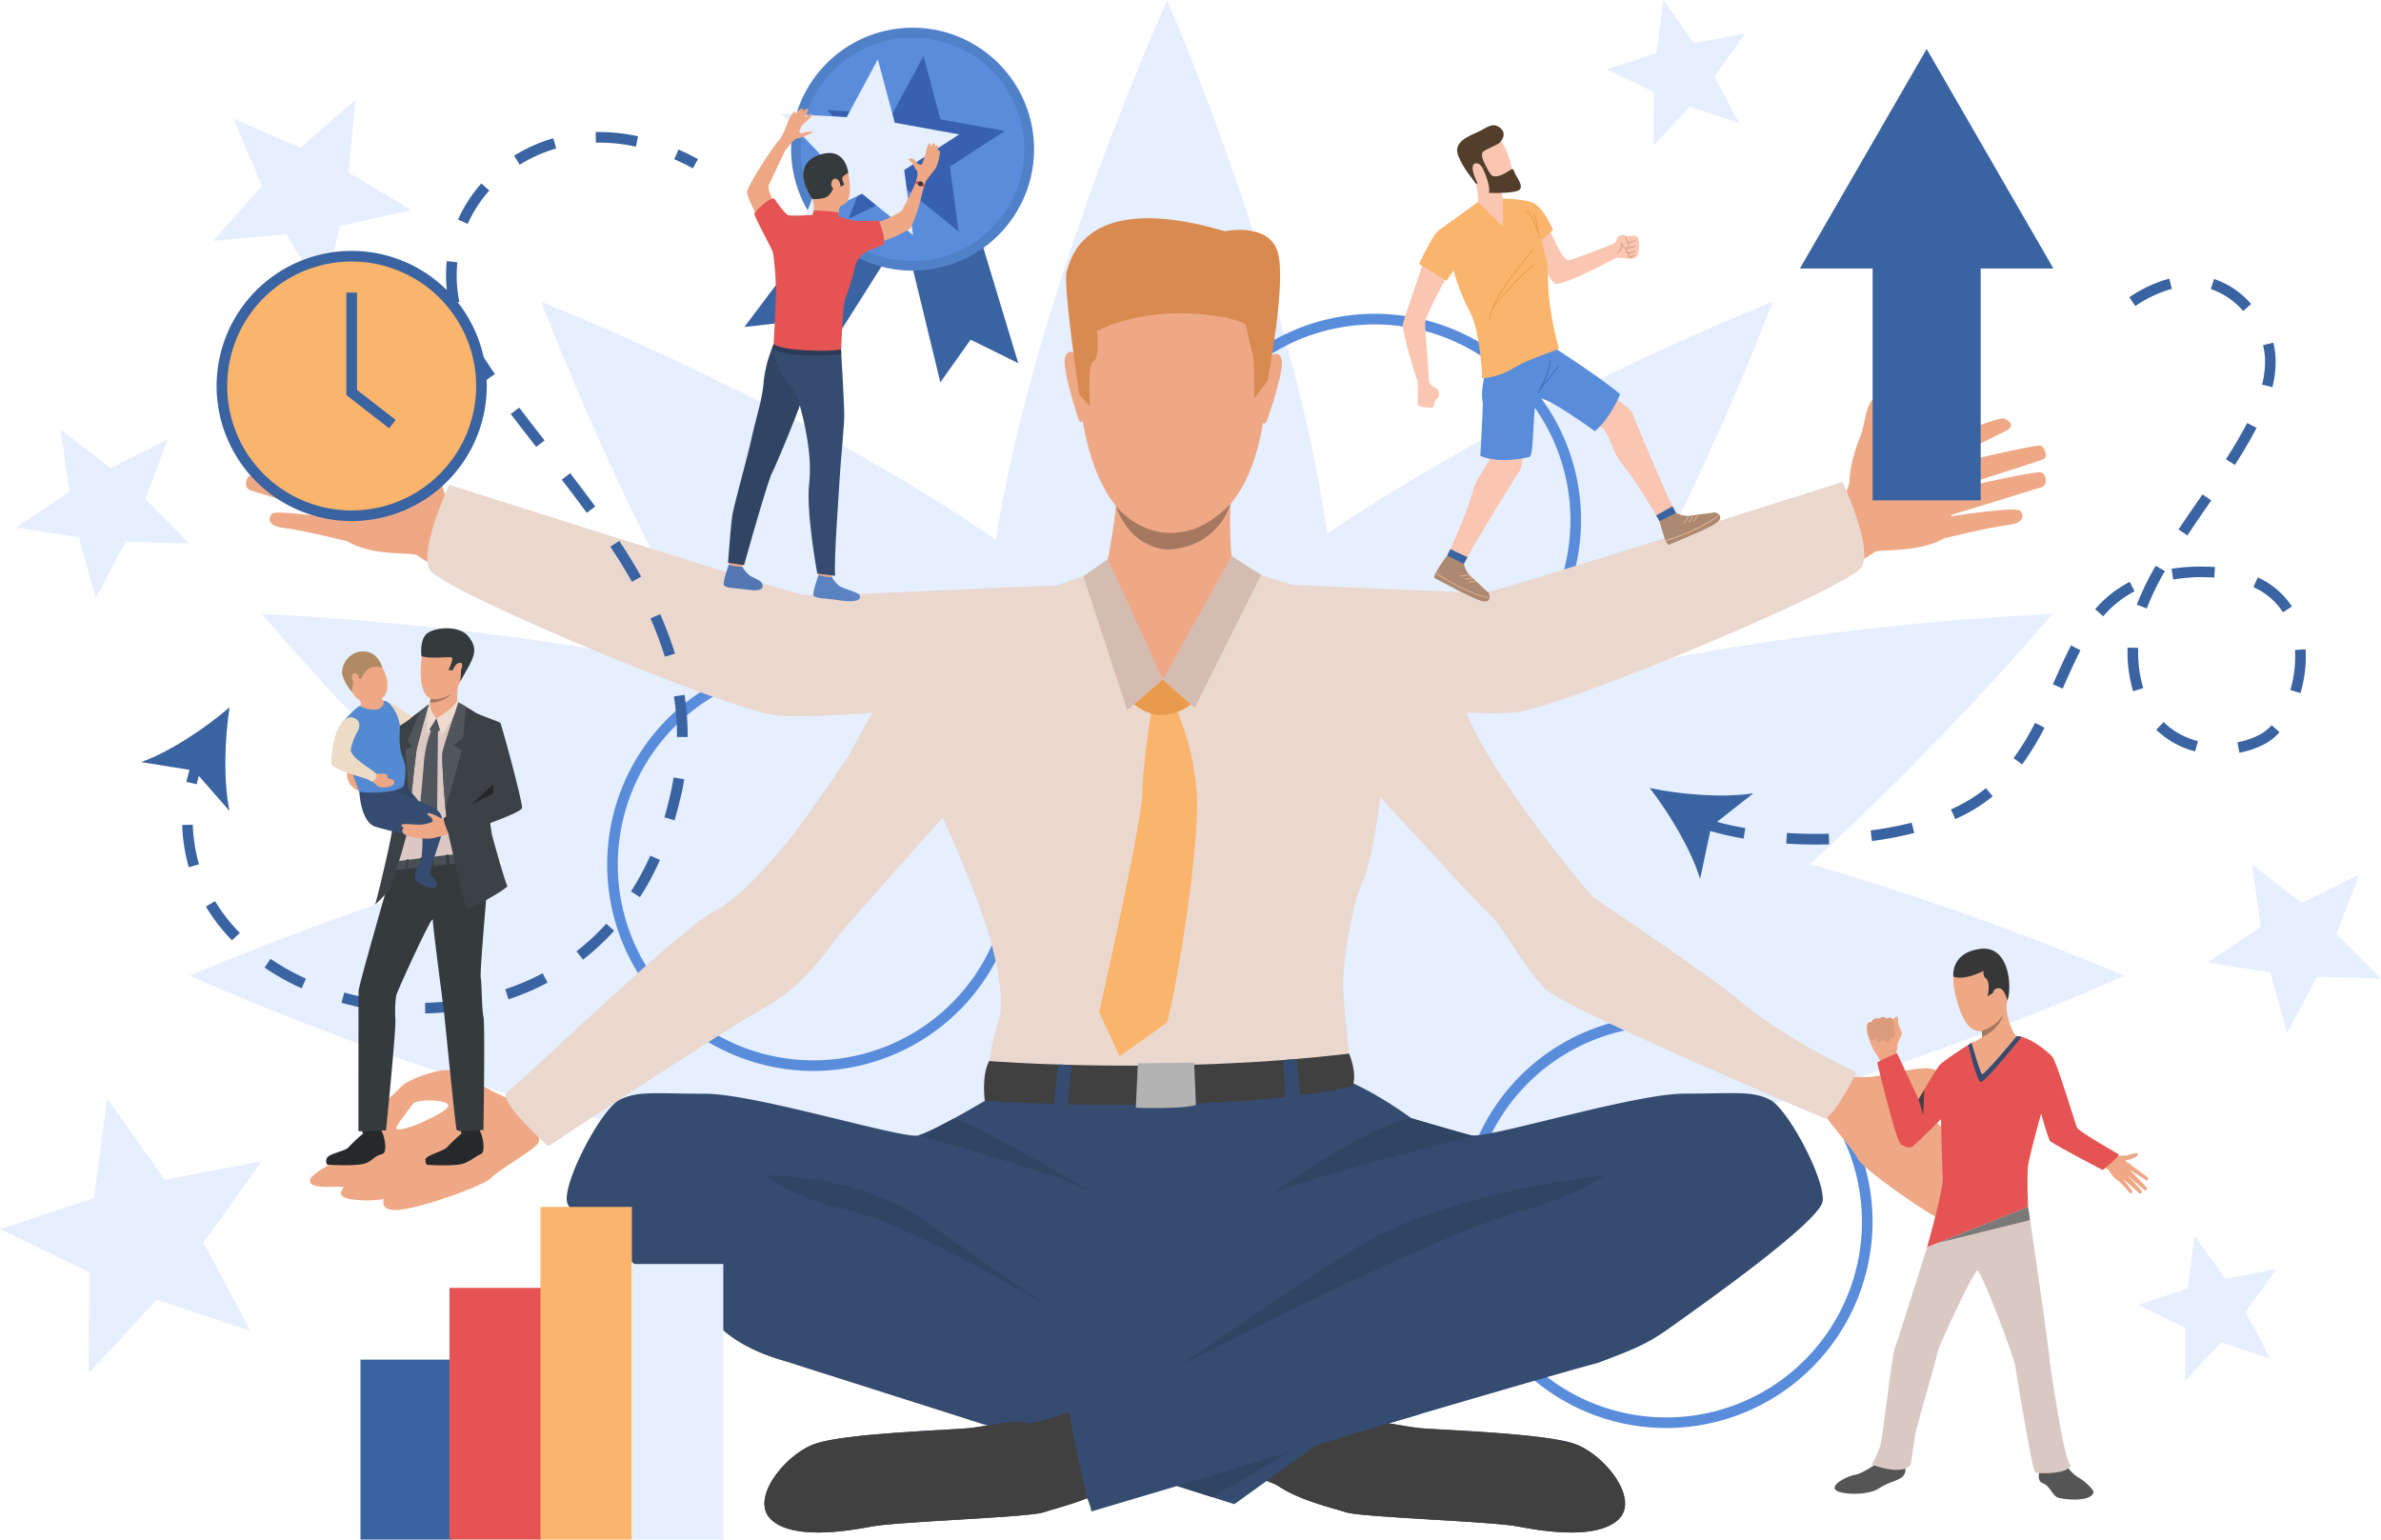 <svg id="Слой_1" data-name="Слой 1" xmlns="http://www.w3.org/2000/svg" viewBox="0 0 673.3 435.36"><defs><style>.cls-1{fill:#e6efff;}.cls-2{fill:#598ddc;}.cls-3{fill:#eea886;}.cls-4{fill:#ead8cf;}.cls-5{fill:#d88a51;}.cls-6{fill:#fab46c;}.cls-7{fill:#354c70;}.cls-8{fill:#2f4563;}.cls-9{fill:#404040;}.cls-10{fill:#d5bcb1;}.cls-11{fill:#b3b3b3;}.cls-12{fill:#525252;}.cls-13{fill:#a77860;}.cls-14{fill:#e89b4d;}.cls-15{fill:#fac6b2;}.cls-16{fill:#ac8970;}.cls-17{fill:#e2b492;}.cls-18{fill:#3a63a2;}.cls-19{fill:#533e2b;}.cls-20{fill:#c7917c;}.cls-21{fill:#545554;}.cls-22{fill:#e55353;}.cls-23{fill:#d9c9c2;}.cls-24{fill:#383737;}.cls-25{fill:#414141;}.cls-26{fill:#7b7977;}.cls-27{fill:#db9c7c;}.cls-28{fill:#5080c8;}.cls-29{fill:#3761b0;}.cls-30{fill:#5377b3;}.cls-31{fill:#5b83c2;}.cls-32{fill:#2b3b57;}.cls-33{fill:#353a3d;}.cls-34{fill:#dbc8c3;}.cls-35{fill:#eddcc5;}.cls-36{fill:#eddbd2;}.cls-37{fill:#26292b;}.cls-38{fill:#495055;}.cls-39{fill:#3c4145;}.cls-40{fill:#deccc4;}.cls-41{fill:#51565c;}.cls-42{fill:#242729;}.cls-43{fill:#b08a63;}.cls-44{fill:#548ad1;}</style></defs><path class="cls-1" d="M74.8,312.44s251.41,113.88,251.41,2.06S74.8,312.44,74.8,312.44Z" transform="translate(-21.18 -36.52)"/><path class="cls-1" d="M95.24,210.15S272.61,421.6,321,320.79,95.24,210.15,95.24,210.15Z" transform="translate(-21.18 -36.52)"/><path class="cls-1" d="M174.22,121.83s96.93,258.41,176.1,179.44S174.22,121.83,174.22,121.83Z" transform="translate(-21.18 -36.52)"/><path class="cls-1" d="M621.94,312.44s-251.4,113.88-251.4,2.06S621.94,312.44,621.94,312.44Z" transform="translate(-21.18 -36.52)"/><path class="cls-1" d="M601.5,210.15S424.13,421.6,375.75,320.79,601.5,210.15,601.5,210.15Z" transform="translate(-21.18 -36.52)"/><path class="cls-1" d="M522.52,121.83S425.59,380.24,346.43,301.27,522.52,121.83,522.52,121.83Z" transform="translate(-21.18 -36.52)"/><path class="cls-1" d="M351.23,36.52s-114.18,251.26-2.36,251.4S351.23,36.52,351.23,36.52Z" transform="translate(-21.18 -36.52)"/><path class="cls-2" d="M251.22,339.36A58.34,58.34,0,1,1,309.56,281,58.4,58.4,0,0,1,251.22,339.36Zm0-113.67A55.34,55.34,0,1,0,306.56,281,55.39,55.39,0,0,0,251.22,225.69Z" transform="translate(-21.18 -36.52)"/><path class="cls-2" d="M409.94,241.93a58.34,58.34,0,1,1,58.33-58.33A58.4,58.4,0,0,1,409.94,241.93Zm0-113.67a55.34,55.34,0,1,0,55.33,55.34A55.4,55.4,0,0,0,409.94,128.26Z" transform="translate(-21.18 -36.52)"/><path class="cls-2" d="M492.37,440.34A58.34,58.34,0,1,1,550.7,382,58.4,58.4,0,0,1,492.37,440.34Zm0-113.67A55.34,55.34,0,1,0,547.7,382,55.39,55.39,0,0,0,492.37,326.67Z" transform="translate(-21.18 -36.52)"/><polygon class="cls-1" points="65.91 33.48 84.94 41.79 100.57 28.12 98.55 48.79 116.38 59.43 96.1 63.89 91.49 84.14 80.98 66.23 60.3 68.11 74.08 52.57 65.91 33.48"/><polygon class="cls-1" points="454.38 19.6 468.45 14.96 470.38 0 479.02 12.22 493.55 9.43 484.81 21.62 491.86 34.86 477.82 30.17 467.65 41.14 467.71 26.06 454.38 19.6"/><polygon class="cls-1" points="0 347.56 26.61 338.79 30.26 310.5 46.58 333.61 74.06 328.34 57.53 351.38 70.86 376.41 44.33 367.55 25.09 388.29 25.22 359.77 0 347.56"/><polygon class="cls-1" points="604.59 369 618.67 364.36 620.6 349.4 629.23 361.62 643.76 358.83 635.02 371.02 642.07 384.26 628.04 379.57 617.86 390.54 617.93 375.46 604.59 369"/><polygon class="cls-1" points="17.12 121.41 31.22 132.37 47.48 124.24 41.07 141.09 53.62 153.74 35.56 153.2 27.06 169.15 22.31 151.96 4.5 149.16 19.63 139.09 17.12 121.41"/><polygon class="cls-1" points="636.8 244.41 650.9 255.36 667.16 247.24 660.74 264.08 673.3 276.74 655.24 276.2 646.74 292.15 641.99 274.96 624.18 272.16 639.31 262.09 636.8 244.41"/><path class="cls-3" d="M537.05,183.24s7-6.2,7.13-10.9,2.36-10.8,3.18-12.68c1.09-2.51,1.79-11.82,4.71-10.07s-.5,15.47-.69,18.55,9.8-4.22,12.67-3.85S577.92,185,570.48,189s-18.13,2.67-19.29,3.69a45.68,45.68,0,0,1-5.29,3.21Z" transform="translate(-21.18 -36.52)"/><path class="cls-3" d="M562.09,164.76s23.61-10.69,25.81-9.87,2.73,2.35.57,3.45S566,169.44,566,169.44s30.18-7.18,32.08-6.95c1.12.14,2.3,3,1.19,3.75s-30.52,9.8-30.52,9.8,28.19-6.64,29.76-5.91c1.38.64,1.89,3.55-.16,4.21s-27.8,8.53-27.8,8.53,20.88-3.36,22-1.88c.65.91,1.77,3.36-3.66,4s-18,3.79-18,3.79Z" transform="translate(-21.18 -36.52)"/><path class="cls-4" d="M442.6,203.73c-4.6,1-50.24-2-80.85-2.75l54.95,35.78c11.52,1,25.7,1.87,32.83,1.23,13.16-1.19,95.1-35.49,98.17-41.2s-5.48-24-5.48-24S449.37,202.32,442.6,203.73Z" transform="translate(-21.18 -36.52)"/><path class="cls-3" d="M153.35,184.1s-7-6.2-7.12-10.9-2.37-10.8-3.19-12.68c-1.08-2.5-1.79-11.81-4.71-10.07s.5,15.47.69,18.55-9.8-4.22-12.67-3.85-13.86,20.68-6.43,24.75,18.13,2.66,19.29,3.68a46.11,46.11,0,0,0,5.29,3.22Z" transform="translate(-21.18 -36.52)"/><path class="cls-3" d="M128.32,165.62s-23.62-10.69-25.82-9.86-2.73,2.34-.56,3.45,22.5,11.09,22.5,11.09-30.18-7.18-32.08-6.94c-1.11.14-2.29,3-1.19,3.75s30.53,9.8,30.53,9.8S93.5,170.26,91.93,171c-1.38.64-1.89,3.56.16,4.22s27.8,8.52,27.8,8.52S99,180.38,98,181.86c-.65.9-1.77,3.36,3.65,4s18,3.8,18,3.8Z" transform="translate(-21.18 -36.52)"/><path class="cls-4" d="M247.8,204.59c4.6,1,50.24-2.05,80.85-2.75L273.7,237.63c-11.52,1-25.7,1.86-32.83,1.22-13.16-1.18-95.1-35.49-98.17-41.2s5.49-24.05,5.49-24.05S241,203.19,247.8,204.59Z" transform="translate(-21.18 -36.52)"/><path class="cls-3" d="M582.1,365.35c-.17-.85,1.68-1.18,3.2-2.87s-5.73-12.79-6.74-15.15-7.07-7.07-10.6-8.42-14.15,2.19-19.2,2.19h-4.37s-8.42,7.12-7.72,9.53,8.39,10.59,9.72,13.37,14,11.56,20.08,15.41,7-.51,7-.51a33.34,33.34,0,0,0,8,2.85c5.22,1.26,3.84-2.6,3.84-2.6,1.18-.34,9.59,4,9.76.84S582.27,366.19,582.1,365.35Zm-5.81-6.65c-.17.84-2.95-.76-5-2.53s-7.83-6.82-7.07-8.08,7.66.51,9.51,2.36C573.68,350.45,576.46,357.85,576.29,358.7Z" transform="translate(-21.18 -36.52)"/><path class="cls-3" d="M108.88,370.16c-.8,3.1,8.55,1.46,9.57,2.14,0,0-3,2.74,2.31,3.41a33.25,33.25,0,0,0,9-.09s-1.72,4,5.36,2.9,22.86-6.7,25-8.95,11.9-7.73,13.29-9.82-4.49-11.41-4.49-11.41L164.74,347c-4.81-1.52-13.86-8.09-17.64-7.87s-11,2.89-12.65,4.84-11.92,10.35-11,12.42,2.6,2.94,2.19,3.69S109.69,367.06,108.88,370.16Zm29.29-21.73c2.32-1.21,9.44-.82,9.78.61s-6.64,4.53-9.18,5.58-5.67,1.74-5.57.89S138.17,348.43,138.17,348.43Z" transform="translate(-21.18 -36.52)"/><path class="cls-4" d="M369.76,196.5s25.67,8.24,33.71,10.92,25.09,11.3,32.18,30.07S470.7,289.21,471.47,290s31.41,20.88,43.1,30.65,31.6,19.15,31.6,19.15-7.28,14.37-9.38,12.84c0,0-73.17-30.84-78.82-36.59s-12-17.81-16-21.45S411.52,262,411.52,262s-2.11,17.81-5.17,24.32-5.56,23.56-5.37,29.5,2.72,27.87,2.72,27.87-13.28,3.93-21.89,3.49-82.43,3.88-82.15.63c1.2-13.76,2.35-17.77,3.64-21.64s1.53-9.58-1.53-22-14-36.4-14-36.4-29.11,32.28-31.6,36.11-10,12.93-19,17.72-60.95,39.07-60.95,39.07-14.66-13-11.6-15.27,48.72-45.93,57.61-50.62c16.52-8.71,34.28-38.5,37.16-41.95s17-33.52,25.47-37.73,51.33-18.58,51.33-18.58Z" transform="translate(-21.18 -36.52)"/><path class="cls-3" d="M357,104.37s26.21,4.13,22.22,45.15-27.13,37.65-28.67,37.61-23.23.74-24.92-49.33C325.63,137.8,324.89,100.77,357,104.37Z" transform="translate(-21.18 -36.52)"/><path class="cls-3" d="M369.23,175.05s-.79,17.8.84,21.45-22,13.85-36.15.78c0,0,3.83-17.74,2.88-24.23S369.23,175.05,369.23,175.05Z" transform="translate(-21.18 -36.52)"/><path class="cls-3" d="M379.63,137.93s2.87-3.07,3.92,0-3.92,16.95-4.1,17.59c0,0-.52,1.21-1.21.54S379.63,137.93,379.63,137.93Z" transform="translate(-21.18 -36.52)"/><path class="cls-3" d="M326.34,137.41s-2.81-3.12-3.93,0,3.55,17,3.76,17.68c0,0,.5,1.21,1.2.56S326.34,137.41,326.34,137.41Z" transform="translate(-21.18 -36.52)"/><path class="cls-5" d="M379.61,144.22l-3.75,5s.11-11-.5-12.73-1.52-7-2-8.23-22.51-7.41-41.95,1.8c0,0,.85,7.91-1,8.61s-.95,12.88-.95,12.88l-3.09-3.48s-4.72-31.55-3.55-34.84,4.88-23.06,44.76-11.32c0,0,12.43-2.64,14.93,5.95S379.61,144.22,379.61,144.22Z" transform="translate(-21.18 -36.52)"/><path class="cls-6" d="M353,235.19a74,74,0,0,1,6.64,26c.86,14.5-5.75,55.16-8.47,64.5l-13.37,9.54L332,322.68s12.07-53,12.21-62.06,3.16-26.93,3.16-26.93Z" transform="translate(-21.18 -36.52)"/><path class="cls-7" d="M536.58,376.26c-.87,6-37.11,31.42-44.25,36.49-5.73,4.07-10.71,5.94-19.37,9.2h0c-19.67,5.17-143.15,42-143.15,42a15.69,15.69,0,0,0-1.22-3.75c-4.61,1.84-9.36,3-12.37,4-4.6,1.44-41.09,2.58-48.56,4s-22.41,3.74-28.44-2,3.74-18.1,12.07-21.26,38.78-4,44.24-4.6,12.64-2.58,16.09-1.43c1.09.36,5.91-1.06,12-3.16-.15-2.23-.19-3.64-.19-3.64l32.42-9.35-6-57.41s14.11-53.15,70.46-12.6c0,0,12.58,3.7,16.89,4.85a4.82,4.82,0,0,0,1.44,0c8.6-.65,45.54-11.82,58.89-11.82,14.37,0,19-.86,24.14,1.72S537.44,370.23,536.58,376.26Z" transform="translate(-21.18 -36.52)"/><path class="cls-7" d="M478.85,466.19c-6,5.75-21,3.45-28.45,2s-44-2.58-48.55-4-13.22-3.45-19.25-7.47a19.3,19.3,0,0,0-3.23-1.42h0l-9.13,6.58L243.37,421.5c-7.6-2.09-13.63-5.26-17.65-8.75-6.6-5.75-43.38-30.46-44.24-36.49s9.77-26.14,14.94-28.73,9.77-1.72,24.13-1.72,56,12.93,60.34,11.78c2-.52,6-2.59,9.86-4.69,4.61-2.52,8.91-5.08,8.91-5.08,61.7-27.55,68.57,17.52,68.57,17.52L364.58,421s5.14,2.55,11.83,5.73L407,435.36l-4,2.89a8,8,0,0,0,3.45.65c3.45-1.15,10.63.86,16.09,1.43s35.92,1.44,44.25,4.6S484.88,460.44,478.85,466.19Z" transform="translate(-21.18 -36.52)"/><path class="cls-8" d="M318.43,406.49s-40.13-24.05-57.65-27.83c-16.57-3.58-22.61-9.77-22.61-9.77s26.34,0,43.87,12.45C293.94,389.79,318.43,406.49,318.43,406.49Z" transform="translate(-21.18 -36.52)"/><path class="cls-8" d="M354.08,423.25s69.79-36.64,98.29-44.59c16.32-4.56,22.6-9.77,22.6-9.77s-43.15,4.21-69.39,20C393.07,396.44,354.08,423.25,354.08,423.25Z" transform="translate(-21.18 -36.52)"/><path class="cls-9" d="M299.66,347.82s-1-7.2,1.25-11.26c0,0,50.4,4.07,101.77-2.1,0,0,2.4,5.5,1,9.24C403.7,343.7,371.29,352,299.66,347.82Z" transform="translate(-21.18 -36.52)"/><path class="cls-3" d="M373,197.84l-23,30.84-18-30.76s1.63-.62,6.75-2S373,197.84,373,197.84Z" transform="translate(-21.18 -36.52)"/><polygon class="cls-10" points="328.85 192.16 337.86 200.11 356.64 162.57 348.28 157.27 328.85 192.16"/><polygon class="cls-10" points="328.85 192.16 318.75 200.83 306.35 162.93 313.28 158.13 328.85 192.16"/><path class="cls-9" d="M478.85,466.19c-6,5.75-21,3.45-28.45,2s-44-2.58-48.55-4-13.22-3.45-19.25-7.47a19.3,19.3,0,0,0-3.23-1.42l23.62-17a8,8,0,0,0,3.45.65c3.45-1.15,10.63.86,16.09,1.43s35.92,1.44,44.25,4.6S484.88,460.44,478.85,466.19Z" transform="translate(-21.18 -36.52)"/><path class="cls-9" d="M328.58,460.21c-4.61,1.84-9.36,3-12.37,4-4.6,1.44-41.09,2.58-48.56,4s-22.41,3.74-28.44-2,3.74-18.1,12.07-21.26,38.78-4,44.24-4.6,12.64-2.58,16.09-1.43c1.09.36,5.91-1.06,12-3.16C323.78,439.39,328.58,460.21,328.58,460.21Z" transform="translate(-21.18 -36.52)"/><path class="cls-7" d="M354.08,456.74l68.61-20.31-13.57-4.14S354.29,452.16,354.08,456.74Z" transform="translate(-21.18 -36.52)"/><polygon class="cls-8" points="332.9 420.22 365 410.42 342.74 423.35 332.9 420.22"/><polygon class="cls-7" points="362.83 299.77 366.65 299.46 367.74 310.73 363.57 311.3 362.83 299.77"/><polygon class="cls-7" points="299.18 301.03 297.92 313.79 301.75 313.79 303.1 301.14 299.18 301.03"/><path class="cls-11" d="M342.94,337.19l-.57,12.57s12.5.51,17-.75l-.51-12Z" transform="translate(-21.18 -36.52)"/><path class="cls-8" d="M290.75,352.9c4.25.3,33,17,39.83,20.93-10.37-5.41-49.69-16.24-49.69-16.24C282.85,357.07,286.9,355,290.75,352.9Z" transform="translate(-21.18 -36.52)"/><path class="cls-12" d="M332,374.68l-1.44-.85A14.91,14.91,0,0,1,332,374.68Z" transform="translate(-21.18 -36.52)"/><path class="cls-8" d="M438.61,357.63s-49.53,12-58.59,17.05c.41-.3,26.78-19.34,40.26-21.94,0,0,12.58,3.7,16.89,4.85a4.82,4.82,0,0,0,1.44,0Z" transform="translate(-21.18 -36.52)"/><path class="cls-13" d="M336.75,179.65s5.91,7.56,15.25,7.56c6.14,0,11-2.15,17.1-8.11,0,0-3.09,11.75-17.06,12.8C352,191.9,341.37,192.57,336.75,179.65Z" transform="translate(-21.18 -36.52)"/><path class="cls-14" d="M350,228.68l7.93,7s-7.68,6.81-16.09,0Z" transform="translate(-21.18 -36.52)"/><path class="cls-15" d="M429.85,115.62s-5.7,10.24-5.68,12.42,1.26,15.76,1,15.84-2.67,1.26-3.07.6-4.62-14.5-4.2-16.36,5.47-16.47,5.47-16.47S429.21,113.42,429.85,115.62Z" transform="translate(-21.18 -36.52)"/><path class="cls-15" d="M459.13,101s4,9.56,5.68,9.15,11.87-4.37,11.87-4.37,1.68,2.47,1.27,3.79c0,0-14.32,7.66-16.77,7.21s-6.34-12.39-6.34-12.39Z" transform="translate(-21.18 -36.52)"/><path class="cls-15" d="M451.74,163.72s.25,4.5-.82,5.94c-.92,1.24-11.67,18.69-14.77,24.42-.49.9-1.06,1-1.1,1.24,0,0-3.19-.27-4.38-2,0,0,.23-.55.65-1.48,1.52-3.42,5.2-11.85,6.19-15.93,1.26-5.21,5.92-9.11,5.24-11.89S451.72,162.13,451.74,163.72Z" transform="translate(-21.18 -36.52)"/><path class="cls-15" d="M478.57,149.59s3.81,2.41,4.37,4.11,11.11,26.74,12.2,27.85c0,0-2.56,2.41-4.67,2.36,0,0-6.72-11.63-10.23-15.67s-4-10.1-6.65-11.15S477.27,148.69,478.57,149.59Z" transform="translate(-21.18 -36.52)"/><path class="cls-2" d="M461.33,135.25s13.15,8.54,18,12.73c0,0-2.56,6.59-7.15,10.49,0,0-14.16-10.36-16-9.24s-1,15-2.38,16.48c0,0-8.08,2.21-14-.25,0,0,.76-13.75.67-15s-.58-2.12.34-7S460.2,133.68,461.33,135.25Z" transform="translate(-21.18 -36.52)"/><path class="cls-16" d="M435.12,195.83a7.1,7.1,0,0,0,1.93,3.67c1.46,1.17,4.26,4.06,4.87,4.45s1.1,2.83-1.05,2.64-8.64-3.8-14-6.58c-.81-.42,2.59-5.1,3.53-6.4S435.12,195.83,435.12,195.83Z" transform="translate(-21.18 -36.52)"/><path class="cls-17" d="M436.42,199.31h0l-2.12.22a.12.12,0,0,1-.14-.11.13.13,0,0,1,.12-.15l2.11-.22a.13.13,0,0,1,.15.11A.14.14,0,0,1,436.42,199.31Z" transform="translate(-21.18 -36.52)"/><path class="cls-17" d="M437.35,200.23h0l-1.87.2a.13.13,0,1,1,0-.26l1.87-.2a.13.13,0,0,1,.06.26Z" transform="translate(-21.18 -36.52)"/><path class="cls-17" d="M438.35,201.07h0l-1.71.18a.13.13,0,0,1-.14-.12.12.12,0,0,1,.11-.14l1.71-.18a.13.13,0,0,1,.15.11A.15.15,0,0,1,438.35,201.07Z" transform="translate(-21.18 -36.52)"/><path class="cls-17" d="M442,205.66h0s-.78,0-4.83-1.53a67.59,67.59,0,0,1-9.76-5.3.12.12,0,0,1,0-.18.13.13,0,0,1,.18,0,68.3,68.3,0,0,0,9.71,5.27c3.93,1.52,4.69,1.51,4.73,1.51a.13.13,0,0,1,.13.13A.12.12,0,0,1,442,205.66Z" transform="translate(-21.18 -36.52)"/><path class="cls-15" d="M443.89,74.77s3.22,1.35,5,10.16c1.48,7.36-6.5,7.67-10.09,3.67a7,7,0,0,1-.83-1.13C435,82.4,432.78,75.41,443.89,74.77Z" transform="translate(-21.18 -36.52)"/><path class="cls-6" d="M444,92.65s6.92-.1,10.32,1.09c2.68.93,4.9,5.24,6,7.83L457,104.64s.78,2.38,1.55,5.69-.61,9.89,3.42,24.54c.21.73-8.13,2.83-12.56,5.63a20.82,20.82,0,0,1-9.1,3s-.41-12.95-3.42-18.67a66.6,66.6,0,0,1-4.69-11.78l-2,2.89-7.74-4.81s2.42-5.09,4.15-7.77a8.39,8.39,0,0,1,2.74-2.67c3.16-2.25,9.75-7,9.75-7Z" transform="translate(-21.18 -36.52)"/><path class="cls-16" d="M495.14,181.55a7.19,7.19,0,0,0,4.06.83c1.83-.39,5.84-.72,6.54-.94s2.89.94,1.36,2.48-8.41,4.28-13.94,6.64c-.84.35-2.28-5.1-2.69-6.65S495.14,181.55,495.14,181.55Z" transform="translate(-21.18 -36.52)"/><polygon class="cls-18" points="473.96 145.03 472.94 143.17 468.33 145.76 469.29 147.39 473.96 145.03"/><polygon class="cls-18" points="413.97 159.47 414.97 157.56 410.13 155.3 409.24 157.09 413.97 159.47"/><path class="cls-15" d="M425.12,143.6s.35,1.86,1.25,2.21,1.68,1,1.66,1.68c0,0,.32,1.4-.55,1.87s-.51,2.11-1.17,2.37-4-.12-4.19-.66.21-5.21-.05-6.77C421.87,143.11,425.12,143.6,425.12,143.6Z" transform="translate(-21.18 -36.52)"/><path class="cls-15" d="M438,85.77s1.43,6.26,1.13,7.94l7.06,6.89,0-7.92s-1.15-3.55-.74-4.71S438,85.77,438,85.77Z" transform="translate(-21.18 -36.52)"/><path class="cls-19" d="M445.42,76.7s2.16-2.23,0-4-3.73-.07-6.21,1.08-7.3,2.84-5.66,6.83,4,6.26,4.9,7.79l.59.06s-2.54-4.92-.86-5.65c1.4-.61,2.27,1.34,2.27,1.34l1-.56s-2-3.28-.83-4.2S444.88,77.45,445.42,76.7Z" transform="translate(-21.18 -36.52)"/><path class="cls-19" d="M449.37,85.18a1,1,0,0,0-1.33-.42c-.82.48-4.14,2.74-5.33,1a9.89,9.89,0,0,1-1.25-2.19l-1,.56s2.21,4.37,1.78,6.94c0,0,6,.22,8.17-.62S449.93,86.51,449.37,85.18Z" transform="translate(-21.18 -36.52)"/><path class="cls-15" d="M476.66,105.79s1.66-.52,1.73-1.75c0-.81,2.09-1.43,2.66-.83.41.44,3.11-.82,3.43.92a8.7,8.7,0,0,1-.17,4.34c-1,2.51-4.7.37-6.36,1.1C477.05,110,476.66,105.79,476.66,105.79Z" transform="translate(-21.18 -36.52)"/><path class="cls-20" d="M478.65,108.2l-.12-.16a3.29,3.29,0,0,0,1.13-2.67l-.05-.56.24.51s.53,1.16,1.14,1.37a.51.51,0,0,0,.4,0,.35.35,0,0,0,.18-.24c.24-.77-.79-2.69-.8-2.71l.18-.1c0,.09,1.07,2,.81,2.87a.55.55,0,0,1-.28.35.64.64,0,0,1-.56,0,2.45,2.45,0,0,1-1.07-1.11A3.24,3.24,0,0,1,478.65,108.2Z" transform="translate(-21.18 -36.52)"/><path class="cls-20" d="M482.58,105c-.4.13-.81.25-1.06.3l0-.2a21.69,21.69,0,0,0,2.16-.68l.06.19S483.14,104.78,482.58,105Z" transform="translate(-21.18 -36.52)"/><path class="cls-20" d="M483.1,106.41a10.81,10.81,0,0,1-1.53.34l0-.2a7,7,0,0,0,2-.56l.12.16A2.18,2.18,0,0,1,483.1,106.41Z" transform="translate(-21.18 -36.52)"/><path class="cls-20" d="M482.81,107.94a2.18,2.18,0,0,1-1.5.12c-.61-.38-.23-1.25-.22-1.28l.18.08s-.32.75.14,1,1.71-.25,2.17-.46l.08.18C483.58,107.64,483.23,107.8,482.81,107.94Z" transform="translate(-21.18 -36.52)"/><path class="cls-20" d="M482.51,109.21a.65.65,0,0,1-.66-.07c-.35-.31-.2-1.08-.2-1.11l.2,0c0,.19-.09.73.13.92a.48.48,0,0,0,.49,0l1-.35.07.19-1,.35Z" transform="translate(-21.18 -36.52)"/><path class="cls-14" d="M442.51,126.89l-.26,0c.23-2.79,2.41-7,6.47-12.5,3-4.09,6-7.41,6-7.45l.2.18s-3,3.35-6,7.43C445,119.92,442.74,124.19,442.51,126.89Z" transform="translate(-21.18 -36.52)"/><path class="cls-14" d="M443.46,123.49l-.2-.16c.08-.1,8.07-9.75,11.69-12l.14.22C451.5,113.79,443.54,123.4,443.46,123.49Z" transform="translate(-21.18 -36.52)"/><path class="cls-14" d="M456.54,103.86c0-.06-2.28-6.89-3.85-7.72l.12-.23c1.67.87,3.89,7.59,4,7.87Z" transform="translate(-21.18 -36.52)"/><path class="cls-14" d="M456.27,102.3l-.26,0s-.57-4.4-1.21-5.26l.22-.16C455.69,97.84,456.25,102.12,456.27,102.3Z" transform="translate(-21.18 -36.52)"/><path class="cls-18" d="M456.19,147.61l-.16-.11c0-.05,3.13-5,3.38-9l.2,0C459.35,142.61,456.23,147.56,456.19,147.61Z" transform="translate(-21.18 -36.52)"/><path class="cls-18" d="M456.81,146.56l-.16-.12c.05-.06,4.8-5.88,5.24-6.64l.17.1C461.62,140.67,457,146.32,456.81,146.56Z" transform="translate(-21.18 -36.52)"/><path class="cls-17" d="M497.42,184.6a.13.13,0,0,1-.12,0,.13.13,0,0,1,0-.18l1.17-1.78a.13.13,0,0,1,.18,0,.12.12,0,0,1,0,.18l-1.16,1.78Z" transform="translate(-21.18 -36.52)"/><path class="cls-17" d="M498.84,184.26a.11.11,0,0,1-.11,0,.13.13,0,0,1,0-.18l1-1.57a.14.14,0,0,1,.19,0,.13.13,0,0,1,0,.18l-1,1.58A.18.18,0,0,1,498.84,184.26Z" transform="translate(-21.18 -36.52)"/><path class="cls-17" d="M500.22,183.89a.14.14,0,0,1-.11,0,.12.12,0,0,1,0-.18l.94-1.44a.13.13,0,0,1,.18,0,.13.13,0,0,1,0,.19l-.94,1.43A.13.13,0,0,1,500.22,183.89Z" transform="translate(-21.18 -36.52)"/><path class="cls-17" d="M492.83,189.37l-.29.1a.14.14,0,0,1-.08-.26h0A67.34,67.34,0,0,0,502.7,185c3.67-2.06,4.14-2.66,4.16-2.69a.14.14,0,0,1,.19,0,.15.15,0,0,1,0,.19s-.47.63-4.25,2.77A66,66,0,0,1,492.83,189.37Z" transform="translate(-21.18 -36.52)"/><path class="cls-19" d="M447.84,84.88s1-.71,1.19-.5a6.69,6.69,0,0,1,.65,1.39Z" transform="translate(-21.18 -36.52)"/><path class="cls-3" d="M558.28,337.29s-1.15-2.32-.84-3a16.5,16.5,0,0,0,.4-2.65c.15-.68,1.24-2.41,1.14-3.14a18.21,18.21,0,0,1-1.05-2.66c0-.62.1-1.89-.44-1.85s-1,1.16-1,1.16a.74.74,0,0,0-.57-.56c-.94-.21-1.3.17-1.3.17s-.47-.53-.89-.52a1.51,1.51,0,0,0-1.24.49,1.54,1.54,0,0,0-1.07-.12,1.39,1.39,0,0,0-1,1s-1.11,0-1.23.57-.08,1-.13,1.44a17.78,17.78,0,0,0,2.67,7,13.24,13.24,0,0,1,2.19,5.14Z" transform="translate(-21.18 -36.52)"/><path class="cls-21" d="M551.08,450.92s-3.53,2.39-5.25,2.63-6.23,2.24-5.82,3.95,9.18,2.14,12.44-.06,6.29-2.11,7.27-4.08-.89-4.09-.89-4.09Z" transform="translate(-21.18 -36.52)"/><path class="cls-21" d="M605.91,451.47a10.83,10.83,0,0,0,2.91,2.81c1.41.7,4.56,3.44,4.35,4.29-.74,2.89-9.13,2-10.38,1.3s-2.06-3.22-3.95-3.93-.93-3.43-.61-4.78S605.91,451.47,605.91,451.47Z" transform="translate(-21.18 -36.52)"/><path class="cls-3" d="M617.36,363.39s1.55.77,2.44.24a6.11,6.11,0,0,1,2.66-.34c.6-.08,3.31-1.17,3.31-.41s-2.15,1.56-3.4,1.79c-.67.13,1.44,1,1.7,1.63s-2.3,5-3.93,4.08-2.61-3.12-2.93-3.22a9.71,9.71,0,0,1-1.22-.63Z" transform="translate(-21.18 -36.52)"/><path class="cls-3" d="M623.75,366s4.76,3.22,4.86,3.73-.13.79-.59.51-4.7-3-4.7-3,4.86,4.87,5,5.26c.1.23-.31.79-.57.66s-5.39-4.63-5.39-4.63,4.52,4.56,4.57,4.94-.45.77-.82.46l-4.83-4.27s3.05,3.56,2.9,3.93-.43.72-1.19-.22-2.8-3-2.8-3Z" transform="translate(-21.18 -36.52)"/><path class="cls-3" d="M577.28,306.2s-4.94,2.24-3.49,9.92,4.14,12.66,7.73,11.91,6.47-4.63,6.82-6c0,0,1.55-6.73.3-10.62S585.3,303.11,577.28,306.2Z" transform="translate(-21.18 -36.52)"/><path class="cls-22" d="M615.8,367.4s-14.39-7.51-14.93-8.27-2.5-7.71-2.5-7.71-3.37,12.06-3.7,14.88,0,11.51,0,11.51c-1.73.87-28.56,11.41-28.56,11.41s4.67-16.29,4.45-19.77-.5-16.44-.5-16.44-7.54,7.5-8.26,7.86-1.85,0-3.14-.8-6.63-23-6.63-23c.61-.72,5.6-2.7,5.6-2.7l6.09,13s.7-1.2,1.63-2.75h0c1.47-2.47,3.49-5.83,4.13-6.7.82-1.12,6.16-4.57,8.32-5.94h0l.91-.57s11.91-1.92,12.7-1.9a6.49,6.49,0,0,1,1.21.16c3.57.84,7.69,4.35,8.9,5.64s6.51,19,7,20.1,11.38,7.25,11.81,7.57S615.8,367.4,615.8,367.4Z" transform="translate(-21.18 -36.52)"/><path class="cls-7" d="M592.84,329.76s-10.33,12.79-11.51,12.75S577.8,332,577.8,332h0l.91-.57s11.91-1.92,12.7-1.9a6.49,6.49,0,0,1,1.21.16Z" transform="translate(-21.18 -36.52)"/><path class="cls-23" d="M566.11,389.22s-8.36,26.72-9.12,28.56-3.37,24.55-4,27.16a27.43,27.43,0,0,1-2.5,5.75s8.47,3.37,11,0c0,0,.76-4.78,1.19-7.93s6.28-22.26,6.28-23.46,10.34-23.56,11.43-23.46,10.32,24.22,10.75,27.37,4.78,29.22,5.54,29.66,9.45.59,10-2c0,0-.91-.9-2.09-6.74-1.6-7.87-3.63-20.86-3.88-23.73-.44-5-6-42.58-6-42.58Z" transform="translate(-21.18 -36.52)"/><path class="cls-3" d="M581.71,340.29c-.58-.22-3-8.85-3-8.85a14.32,14.32,0,0,0,2.82-1.47.42.42,0,0,0,.11-.17,3.81,3.81,0,0,0-.1-1.77c-.15-.66-.33-1.21-.33-1.21s6.95-12,7.28-6.13,2.76,8.87,2.92,8.85S582.29,340.5,581.71,340.29Z" transform="translate(-21.18 -36.52)"/><path class="cls-3" d="M586.35,318.94a.62.62,0,0,1-.19,0c-1.49-.32-1.11-3.06-1-4.1l0-.15a1.75,1.75,0,0,1,1.64-1.29,1,1,0,0,1,1.1.74c.27,1.06,0,3.61-.89,4.49A1,1,0,0,1,586.35,318.94Zm.6-5.46h-.09a1.68,1.68,0,0,0-1.55,1.2l0,.15c-.14,1-.5,3.69.89,4a.83.83,0,0,0,.8-.28c.84-.87,1.13-3.35.87-4.4A.85.85,0,0,0,587,313.48Z" transform="translate(-21.18 -36.52)"/><path class="cls-24" d="M588.8,319.46s-.68-3.3-2.26-3.48a1.57,1.57,0,0,0-1.79,1.34l-1.52.95s1-4-.58-5.19c-.79-.61-.54-2-.54-2s-5.32,2.82-8.56,1.59c0,0-.85-6.73,7.62-7.82S590.16,316.32,588.8,319.46Z" transform="translate(-21.18 -36.52)"/><path class="cls-13" d="M587.64,323.41c-1,3.82-4.63,5.77-6,6.39a3.81,3.81,0,0,0-.1-1.77A10.41,10.41,0,0,0,587.64,323.41Z" transform="translate(-21.18 -36.52)"/><path class="cls-25" d="M565.35,344.65l-.33,7.19-1.3-4.44S564.42,346.2,565.35,344.65Z" transform="translate(-21.18 -36.52)"/><polygon class="cls-26" points="548.06 351.45 574.04 345.03 573.49 341.3 548.06 351.45"/><path class="cls-27" d="M556.73,325.46s.72,3.46,0,4.4-1.1-.29-1.1-.29.35,1.21-.6,1.6-1.26-1.07-1.26-1.07a1,1,0,0,1-1.05,1c-1.06,0-1-1.23-1-1.23s-.76,1.41-1.61.41a5.26,5.26,0,0,1-.8-4.22s.2-.6,1.23-.56a1.41,1.41,0,0,1,2-.86s1.35-1.18,2.14,0A1.23,1.23,0,0,1,556.73,325.46Z" transform="translate(-21.18 -36.52)"/><polygon class="cls-18" points="277.3 67.53 287.95 102.71 274.47 96.05 265.91 108.12 257.59 73.78 277.3 67.53"/><polygon class="cls-18" points="250.67 73.13 230.43 105.13 227.11 90.58 210.49 92.48 232.32 63.43 250.67 73.13"/><path class="cls-28" d="M313.36,82.71a34.35,34.35,0,1,1-30.13-38.12A34.36,34.36,0,0,1,313.36,82.71Z" transform="translate(-21.18 -36.52)"/><path class="cls-2" d="M310.61,82.39a31.58,31.58,0,1,1-27.7-35A31.58,31.58,0,0,1,310.61,82.39Z" transform="translate(-21.18 -36.52)"/><polygon class="cls-29" points="261.15 15.82 265.93 33.73 284.16 37.04 268.61 47.12 271.09 65.48 256.7 53.81 240 61.85 246.66 44.55 233.85 31.15 252.36 32.14 261.15 15.82"/><polygon class="cls-1" points="248.23 16.8 253.01 34.7 271.24 38.01 255.69 48.09 258.17 66.46 243.78 54.78 227.08 62.82 233.74 45.52 220.94 32.13 239.44 33.11 248.23 16.8"/><path class="cls-3" d="M260.79,93.51s1.53-2.08.21-8.26a6,6,0,0,0-10.63-2.81c-2.58,3.43-2.12,5.81.54,10.34S259.26,95.25,260.79,93.51Z" transform="translate(-21.18 -36.52)"/><path class="cls-3" d="M231.69,194.34l-.7,2.77c-.08.36-3.68-.65-3.68-.65l0-2.94S231.28,194,231.69,194.34Z" transform="translate(-21.18 -36.52)"/><path class="cls-30" d="M231.07,196.8a10.23,10.23,0,0,0,2,2.38c1.05.78,2.79,1.24,3.37,2,.43.54,1.45,2.75-3.21,2.16s-6.95-.52-7.35-1.37,1.4-5.75,1.4-5.75A13.17,13.17,0,0,0,231.07,196.8Z" transform="translate(-21.18 -36.52)"/><path class="cls-3" d="M257.07,197.31s-.62,2.41-.7,2.77-3.68-.65-3.68-.65l0-2.94S256.65,196.92,257.07,197.31Z" transform="translate(-21.18 -36.52)"/><path class="cls-31" d="M256.44,199.77a10.11,10.11,0,0,0,2,2.38c1,.78,5.12,1.79,5.7,2.53.43.54,1,2.56-5.54,1.61-4.65-.67-6.95-.52-7.36-1.37s1.41-5.75,1.41-5.75A20,20,0,0,0,256.44,199.77Z" transform="translate(-21.18 -36.52)"/><path class="cls-8" d="M240.05,133.67a36.37,36.37,0,0,0-2.91,10.68c-.34,5.06-2.2,10.42-3.32,15.62-1.24,5.8-5.13,19.4-5.58,22.53s-1.19,13.18-1.19,13.18l4.54.65s6.66-23.81,7.94-26.17,8.25-19.43,8.65-21.39S240.05,133.67,240.05,133.67Z" transform="translate(-21.18 -36.52)"/><path class="cls-7" d="M259,135.27s.95,15.76.92,18.88-1.19,15-1.25,16.91-1.85,25.32-1.3,28.28l-5.08-.59s-3.23-17.52-2.29-25.53-1.42-17.79-3-23.33-6.69-6.27-6.91-16.22C240.05,133.67,257.5,131.94,259,135.27Z" transform="translate(-21.18 -36.52)"/><path class="cls-3" d="M258.77,94.86a4.46,4.46,0,0,0-.34,2.86c.43,1.25-7.37-.39-7.37-.39a8.45,8.45,0,0,0-.15-4.55C250.12,90.64,258.77,94.86,258.77,94.86Z" transform="translate(-21.18 -36.52)"/><path class="cls-32" d="M239.53,134.9s2.5,3.24,19.54,1.82l-.08-1.45-19-1.5Z" transform="translate(-21.18 -36.52)"/><path class="cls-3" d="M258.1,98.58s2.88.64,3.69.89,6.55-.24,7.72-.23,6.45-2.77,6.66-3.14,3.86-7.2,4.2-8.73,2.84-.42,2.49.62c-.65,1.94-1.75,6.71-2.2,8.08s-1.75,4.81-2.27,5.17a34.29,34.29,0,0,1-9.82,4.13,37,37,0,0,0-8,2.64l-21.29-2.49s-6.89-12.81-6.86-14.61,7.38-13,8.74-14.31,2.85.83,2.85.83-4.78,10-5.43,11.47,3.2,8.5,4.47,8.66,4.57.14,6,.25a10.11,10.11,0,0,0,3-.35Z" transform="translate(-21.18 -36.52)"/><path class="cls-22" d="M266.35,107.56a7,7,0,0,0-3.4,4.37,61.75,61.75,0,0,1-2.74,9.08c-.67,1.55-1.14,13.3-1.12,14.15s-16.8.88-19.12-1.39c0,0,.56-11,.63-14.09a81.83,81.83,0,0,0-.85-11.85c-.35-1.07-5.17-9.83-5.28-10.92,0,0,3.53-4.41,5.68-4.22,0,0,2.93,4.38,4,4.69s8-.14,8-.15,2.15,1.21,6.23.49c0,0,3.1,1,3.85,1.14.92.23,7.45.06,7.45.06s2.07,4.65,1.36,6.8Z" transform="translate(-21.18 -36.52)"/><path class="cls-3" d="M280.11,88.29s.91-2.69.3-3.56a22.84,22.84,0,0,1-1.23-2c-.07-.19-1-.9-1-1.18S279.26,81,280,82s1.31,1.15,1.67,1.11,1.21-2.9,1.34-3.62.63-2.59,1.06-2.4.32,1,.32,1,.69-1.38,1-1.06a1.36,1.36,0,0,1,.19,1s.75-.73.86-.12a2,2,0,0,1-.13,1.12s.72-.3.66.63a13.93,13.93,0,0,1-1.22,4.5c-.59.9-2.69,3.21-3,4.17S280.11,88.29,280.11,88.29Z" transform="translate(-21.18 -36.52)"/><path class="cls-3" d="M243.25,79.07s2.37-3.1,3.08-3.32a11.27,11.27,0,0,0,2.58-.77c.9-.5,2.06-.86,2-1.07s-1-.24-2.13.09-1.53.06-1.61-.19a6.27,6.27,0,0,1,1.15-2.21c.37-.36,2.89-2.37,2.55-2.75s-1.95.7-2.21.93c0,0,1.45-2.32,1-2.49s-1.4.6-1.4.6.35-2.09-2.31,1c0,0,.61-1.07-.13-.78s-1.66,2.34-2,3.38-1.73,4.34-2.67,5.06S243.25,79.07,243.25,79.07Z" transform="translate(-21.18 -36.52)"/><path class="cls-33" d="M250.91,92.78a9.2,9.2,0,0,0,3.34-.29c2.31-.51,2.93-4.37,3.36-3.86a1.4,1.4,0,0,0,2.3,0s-.91-1.56-.33-2.19a5.47,5.47,0,0,1,1.46-1s-.68-7.71-8.19-5.11C244.06,83.35,250.91,92.78,250.91,92.78Z" transform="translate(-21.18 -36.52)"/><path class="cls-22" d="M258.43,97.72l-.12-1.12a59.55,59.55,0,0,0-7-.56l-.41,1.27A9.8,9.8,0,0,0,258.43,97.72Z" transform="translate(-21.18 -36.52)"/><path class="cls-3" d="M258.46,87.77c-.33-.73-1.8-1.37-2.2.54-.32,1.49,2.35,3.47,2.54,2.07A4.26,4.26,0,0,0,258.46,87.77Z" transform="translate(-21.18 -36.52)"/><path class="cls-22" d="M280.29,87.67a4.54,4.54,0,0,1,2.34,1,1.68,1.68,0,0,1-.22.8A10.05,10.05,0,0,0,280,88.43S280.08,87.84,280.29,87.67Z" transform="translate(-21.18 -36.52)"/><path class="cls-33" d="M282.17,88.31a.7.7,0,0,1-.48.87.71.71,0,0,1-.88-.48.72.72,0,0,1,.49-.88A.7.7,0,0,1,282.17,88.31Z" transform="translate(-21.18 -36.52)"/><polygon class="cls-18" points="580.66 75.93 544.82 13.84 508.98 75.93 529.54 75.93 529.54 141.5 560.1 141.5 560.1 75.93 580.66 75.93"/><path class="cls-18" d="M217.1,84.15c-1.73-1-3.5-1.84-5.25-2.62l1.21-2.74c1.84.81,3.69,1.73,5.5,2.73Z" transform="translate(-21.18 -36.52)"/><path class="cls-18" d="M141.41,323.1l0-3A78,78,0,0,0,152.83,319l.5,3A81.39,81.39,0,0,1,141.41,323.1Zm-11.94-.65a83.43,83.43,0,0,1-11.73-2.36l.8-2.89a79.32,79.32,0,0,0,11.3,2.27ZM165,319.12l-.95-2.85a69.3,69.3,0,0,0,10.57-4.52l1.4,2.65A73.38,73.38,0,0,1,165,319.12ZM106.48,316A69,69,0,0,1,96,310.14l1.69-2.48a66.13,66.13,0,0,0,10,5.61Zm79.57-8.11-1.84-2.36a67.5,67.5,0,0,0,8.42-7.8l2.22,2A69.82,69.82,0,0,1,186.05,307.89Zm-99.27-5.46a51.6,51.6,0,0,1-7.39-9.55L82,291.34a48.79,48.79,0,0,0,7,9Zm115.36-12.2-2.53-1.62a76.59,76.59,0,0,0,5.46-10.13l2.74,1.22A78.41,78.41,0,0,1,202.14,290.23ZM74.56,281.78c-.12-.43-.23-.86-.34-1.3a49.38,49.38,0,0,1-1.52-10.65l3-.1a46.46,46.46,0,0,0,1.42,10l.33,1.21ZM211.93,268.5l-2.88-.85c.75-2.54,1.42-5.2,2-7.89.23-1.13.44-2.26.62-3.37l3,.48c-.19,1.16-.4,2.33-.65,3.5C213.39,263.14,212.7,265.88,211.93,268.5Zm3.68-23.57h-3v-.36a72.79,72.79,0,0,0-.85-11.1l3-.46a77.58,77.58,0,0,1,.88,11.56Zm-6.43-22.7a96.61,96.61,0,0,0-4.06-10.82l2.74-1.22a100,100,0,0,1,4.19,11.16Zm-9.3-21.18c-1.81-3.22-3.81-6.47-6.1-9.93l2.51-1.66c2.32,3.52,4.35,6.83,6.2,10.11Zm-12.79-19.52c-2.05-2.81-4.29-5.78-7.05-9.36l2.37-1.83c2.78,3.59,5,6.59,7.11,9.42Zm-14.28-18.62c-2.33-3-4.82-6.18-7.2-9.32l2.4-1.81c2.36,3.13,4.84,6.31,7.17,9.28ZM158.67,144c-1.81-2.61-3.39-5-4.84-7.41-.54-.88-1.06-1.78-1.53-2.68l2.65-1.4c.45.84.93,1.69,1.44,2.52,1.42,2.32,3,4.7,4.74,7.27Zm-10.52-21.49a39.37,39.37,0,0,1-.63-12.15l3,.32a36.28,36.28,0,0,0-.2,3.76,37,37,0,0,0,.77,7.46Zm5.29-22.68-2.74-1.22a40.41,40.41,0,0,1,6.59-10.22l2.25,2A37.41,37.41,0,0,0,153.44,99.85ZM168.15,83.1l-1.59-2.54a44,44,0,0,1,11.08-4.94l.83,2.88A41.08,41.08,0,0,0,168.15,83.1ZM201,78a48.89,48.89,0,0,0-11.32-1.14l-.06-3a52.11,52.11,0,0,1,12,1.2Z" transform="translate(-21.18 -36.52)"/><path class="cls-18" d="M76.81,258.29l-2.93-.66a50.74,50.74,0,0,1,1.74-5.93l2.82,1A46.67,46.67,0,0,0,76.81,258.29Z" transform="translate(-21.18 -36.52)"/><path class="cls-18" d="M86.1,236.53c-1.38,9-1.79,20.85,0,29.35l-10-11.44-15-2.41C69.35,249.07,79.2,242.45,86.1,236.53Z" transform="translate(-21.18 -36.52)"/><polygon class="cls-34" points="134.39 201.51 136.7 243.28 110.91 245.72 116.75 203.65 121.56 199.09 123.44 203.14 129.43 198.58 134.39 201.51"/><path class="cls-3" d="M150.61,235.1c.35,1.16-6,4.56-6,4.56L142.24,237l.52-1.56a.7.7,0,0,0,0-.16c0-.3.11-.77.17-1.22s.11-.87.13-1.09c.07-.6,7.64-2.46,7.64-2.46S150.26,234,150.61,235.1Z" transform="translate(-21.18 -36.52)"/><path class="cls-35" d="M129.8,234.73a12.24,12.24,0,0,1,3.84,1.68c1.13,1,4.42,3.08,4.42,3.08l-4.75,3Z" transform="translate(-21.18 -36.52)"/><path class="cls-36" d="M142.76,235.43s-.44,1.37,1.86,4.23L142,243.93v-7.78Z" transform="translate(-21.18 -36.52)"/><path class="cls-37" d="M123.65,355.71l.11,1.46s4.1.1,5.33-.62l.1-1.64Z" transform="translate(-21.18 -36.52)"/><path class="cls-37" d="M123.76,357.17a42.57,42.57,0,0,0-4,3.76c-.88,1.12-5.37,1.74-6.09,3a1.78,1.78,0,0,0,.06,1.94s8.68.57,11-.46,1.79-1.71,4.62-2.58c1.62-.49.28-6-.26-6.31S123.76,357.17,123.76,357.17Z" transform="translate(-21.18 -36.52)"/><path class="cls-37" d="M151.48,355.71l.12,1.46s4.09.1,5.33-.62l.1-1.64Z" transform="translate(-21.18 -36.52)"/><path class="cls-33" d="M158.67,290.8s-1.83,20.64-1.54,22.24.28,9.07.76,11,0,32,0,32-7.18.76-7.56,0-3.46-32.42-3.65-33.84-3.12-23.8-3.12-25.6-10.26,20.54-10.36,21.57a32.83,32.83,0,0,0-.22,6.49c.29,2.46-2.64,31.49-2.64,31.49s-7.81.47-7.81.19,0-37.82.06-39.61,9.54-34.49,9.54-34.49,23.2-3.3,25.44-2.64S158.67,290.8,158.67,290.8Z" transform="translate(-21.18 -36.52)"/><path class="cls-38" d="M133.45,280.07s15.9-2.14,17.29-1.95.75,2.42.75,2.42-18.49,1.93-19.15,2.25S133.45,280.07,133.45,280.07Z" transform="translate(-21.18 -36.52)"/><path class="cls-3" d="M150,215.12s-8.5-3.4-9.64,7.79,2.81,11.28,3.69,11.39c.7.08,5.3-.5,6.72-3.8s4-7.77,4-9.47A5.79,5.79,0,0,0,150,215.12Z" transform="translate(-21.18 -36.52)"/><path class="cls-39" d="M168.8,265c-.12.79-4.45,2.59-9,4.26.26,1.83.44,3.06.47,3.21.12.63,3.83,13.83,4.36,14.52s-10.87,6.81-11.31,6.81-4.16-16.37-5.1-20.34a75.46,75.46,0,0,1-1.05-8.23c-.62-6.64-1.09-14.74-.84-16,.37-1.89,4.47-14.06,4.47-14.06l2.16,1.23c1.12.65,2.29,1.34,2.61,1.59.66.52,6.8,2.65,7.09,2.93S169,263.35,168.8,265Z" transform="translate(-21.18 -36.52)"/><path class="cls-39" d="M142.46,235.7c-.31.7-3.19,11.43-3.44,12.56-.19.88-1.39,11.72-1.94,17.58h0c-.16,1.76-.26,3.07-.26,3.52,0,2-5,18.08-5.42,18.65a52.89,52.89,0,0,1-4.16,4.34c.37-.77,5.23-20.91,4.92-22.23s3.21-12.6,3.21-12.6l-3.53-14.29s4.72-2.84,5.48-3.59c.36-.36,1.59-1.28,2.79-2.16S142.42,235.73,142.46,235.7Z" transform="translate(-21.18 -36.52)"/><path class="cls-33" d="M151.27,229.26s.6-3.39,0-3.89-1.83.73-1.83.73L148,226s1.57-3.15.91-3.53-5.2.45-8.53-.34c0,0-.6-3.81,1.07-6s9.57-3.18,12.31.51S155.53,222.05,151.27,229.26Z" transform="translate(-21.18 -36.52)"/><path class="cls-37" d="M151.6,357.17a42.57,42.57,0,0,0-4,3.76c-.88,1.12-6.15,2.29-6.12,3.54s.46,1.45.46,1.45,8.31.55,10.63-.48,3.11-1.93,4.62-2.58.28-6-.26-6.31S151.6,357.17,151.6,357.17Z" transform="translate(-21.18 -36.52)"/><path class="cls-40" d="M141.38,279.09l-.37,0c.55-4.64,1.41-21.35,1-26a18.59,18.59,0,0,1,1.78-9.08l.33.17a18.37,18.37,0,0,0-1.73,8.87C142.8,257.68,141.94,274.44,141.38,279.09Z" transform="translate(-21.18 -36.52)"/><path class="cls-3" d="M150.72,224.08s1.18-.63,1.15.66-1.1,2.93-2.27,2.71S149.57,224.49,150.72,224.08Z" transform="translate(-21.18 -36.52)"/><path class="cls-13" d="M148.93,232.69a8.82,8.82,0,0,1-6.15,2.58c0-.3.11-.77.17-1.22C143,234.05,145.16,235,148.93,232.69Z" transform="translate(-21.18 -36.52)"/><path class="cls-39" d="M140,279.1s3.66-.45,3.82-.45a16.91,16.91,0,0,1,.12,2.93l-3.94.5A17.06,17.06,0,0,1,140,279.1Z" transform="translate(-21.18 -36.52)"/><path class="cls-39" d="M136.06,279.62s-.2,2.66-.24,2.91l.71-.06s.16-2.86.26-3Z" transform="translate(-21.18 -36.52)"/><path class="cls-33" d="M147.27,278.26l.76-.08s.26,2.66.3,2.91l-.74.08S147.37,278.78,147.27,278.26Z" transform="translate(-21.18 -36.52)"/><path class="cls-41" d="M142.46,235.7c-.31.7-3.19,11.43-3.44,12.56-.19.88-1.39,11.72-1.94,17.58l-1.26-17.07,1.75-1.2-1.08-1.65,3.62-8.43h0C141.42,236.53,142.42,235.73,142.46,235.7Z" transform="translate(-21.18 -36.52)"/><path class="cls-42" d="M154.55,264l6-3s.33-2.63,0-2.5S154.55,264,154.55,264Z" transform="translate(-21.18 -36.52)"/><path class="cls-3" d="M124.44,262a3,3,0,0,0-.63,2.46c.27,1.54,3.48,5.22,4.67,4.41S124.66,262.74,124.44,262Z" transform="translate(-21.18 -36.52)"/><path class="cls-3" d="M123.92,262.93s-.37-1.15.32-1.64c0,0,.73,1.51.9,1.73S123.92,262.93,123.92,262.93Z" transform="translate(-21.18 -36.52)"/><path class="cls-41" d="M143.79,241.41a32,32,0,0,0-2.68,10.15c-.43,5.51-1.75,19.15-1.75,19.15l2,4.6,3.4-4.6s.21-28.27.33-28.81S143.79,241.41,143.79,241.41Z" transform="translate(-21.18 -36.52)"/><path class="cls-8" d="M135.48,258.24s4.28,4.87,4.54,5.5-8-3.79-8-3.79Z" transform="translate(-21.18 -36.52)"/><path class="cls-7" d="M122.78,260.26s.32,8.79,4.63,10.07,10.39,2.57,11.72,2.53,1.53.59,1.53.59a46.49,46.49,0,0,1-.29,5.63c-.3,1.33-2.25,4.49-1.82,5.92s5.1,3.31,6,2.23-1.44-3-1.83-3.56,2.87-9,3.31-11.24,1.17-6.24-2.95-7.92S132.64,260,132.64,260Z" transform="translate(-21.18 -36.52)"/><path class="cls-3" d="M129.8,234.73c.86,6.51-7,1.4-6.77,1.38,0,0,.09-.07.12-.17a3.67,3.67,0,0,0,.08-.85c0-.23-1.46-1.57-1.46-1.57s7-2.64,7-1A2.36,2.36,0,0,0,129.8,234.73Z" transform="translate(-21.18 -36.52)"/><path class="cls-3" d="M126.05,221.32s4.14,3.7,4.63,7.75-1.27,6.05-5.91,5.93-5.49-7.28-5.86-8.09S118.39,221.77,126.05,221.32Z" transform="translate(-21.18 -36.52)"/><path class="cls-43" d="M120.76,232.26s0-3,.89-3.66,1.51.52,1.94-.61,1.91-3.81,5.73-2.64c0,0-1.32-5.5-6.75-4.51a6.26,6.26,0,0,0-4.67,5.68C118,228.41,119.5,230.91,120.76,232.26Z" transform="translate(-21.18 -36.52)"/><path class="cls-3" d="M122.33,227.36c-.16-.35-1.38-.91-1.66.26s1,2.62,1.74,1.78S122.33,227.36,122.33,227.36Z" transform="translate(-21.18 -36.52)"/><path class="cls-44" d="M129.8,234.73c0-.25,1.4.25,2.55,2a12.19,12.19,0,0,1,1.89,4.72c.15.94-.57,5.85.75,9s.83,5.29.49,7.86-12.2,2.76-12.94,1.87-3.16-7.65-3-12.79-1.83-6.22-1.49-6.66,4.5-4.94,5-4.55S129.52,239,129.8,234.73Z" transform="translate(-21.18 -36.52)"/><path class="cls-3" d="M120.09,252.81a5.19,5.19,0,0,0-.55,4.17c.74,2.27,3.11,3.41,3.09,3.08S120.52,254.8,120.09,252.81Z" transform="translate(-21.18 -36.52)"/><path class="cls-3" d="M147.89,267.76a3,3,0,0,1-1.63.27c-.66-.19-3-1.66-4-1.56s.88,1.08,1,1.38.4.88.14,1.09a10.51,10.51,0,0,1-3.62.79c-1.26,0-4.68-.4-5,0s.4.75.56.82-1,.76.07,1.8,6.36,1.68,8.62,1.11,6.24-1.68,6.24-1.68Z" transform="translate(-21.18 -36.52)"/><path class="cls-39" d="M160.56,261.05s-12.75,6.36-13.67,6.61,1.44,5.33,1.44,5.33l11.47-3.73Z" transform="translate(-21.18 -36.52)"/><path class="cls-3" d="M127.47,255.3s1,0,2.1,0,1.34.55,1.11,1,2.53.48,1.94,1.75-4,1.54-5.05.47a6.54,6.54,0,0,0-1.45-1.26S126.34,255.51,127.47,255.3Z" transform="translate(-21.18 -36.52)"/><path class="cls-35" d="M122.33,243.3s1.71-3-1.42-3.88c-2.15-.62-5.67,2.8-6.09,12.78-.09,2.21,10.37,4.28,11,5.09s2.71-.94,1.49-2.19-7.18-4.43-6.92-6.67A16.33,16.33,0,0,1,122.33,243.3Z" transform="translate(-21.18 -36.52)"/><path class="cls-36" d="M150.51,234.48s-.71,2.22-5.89,5.18l1.45,4.78,5.54-8.77-.81-.46Z" transform="translate(-21.18 -36.52)"/><path class="cls-41" d="M152.12,245.21l-2.69,2,2.36,1.53-4.62,16.46c-.62-6.64-1.09-14.74-.84-16,.37-1.89,4.47-14.06,4.47-14.06l2.16,1.23Z" transform="translate(-21.18 -36.52)"/><path class="cls-41" d="M144.6,239.66l1,3.29a2.13,2.13,0,0,1-3-.16Z" transform="translate(-21.18 -36.52)"/><path class="cls-18" d="M534.79,275.35c-2.84,0-5.69-.09-8.5-.28l.2-3c3.91.25,7.89.33,11.85.22l.09,3C537.21,275.33,536,275.35,534.79,275.35Zm15.75-1-.38-3a98.07,98.07,0,0,0,11.61-2.19l.74,2.91A102.16,102.16,0,0,1,550.54,274.36Zm-36.32-.7a82.8,82.8,0,0,1-11.86-2.88l.93-2.85a81.67,81.67,0,0,0,11.44,2.77Zm59.87-5.51-1.22-2.74a43.85,43.85,0,0,0,9.9-6l1.91,2.31A46.53,46.53,0,0,1,574.09,268.15ZM593,252.69l-2.42-1.77a72.85,72.85,0,0,0,6.08-10l2.67,1.37A76.09,76.09,0,0,1,593,252.69Zm61.44-3.31-.56-2.95a22,22,0,0,0,6.73-2.4,11.56,11.56,0,0,0,2.94-2.45l2.24,2a15.34,15.34,0,0,1-3.7,3.06A25.36,25.36,0,0,1,654.48,249.38ZM641.92,249a24.44,24.44,0,0,1-11-6.13l2.1-2.15a21.46,21.46,0,0,0,9.7,5.38Zm29.79-16.49-2.87-.85a32.78,32.78,0,0,0,1.37-9.24c0-.69,0-1.4-.07-2.09l3-.22c.06.77.09,1.54.08,2.31A35.85,35.85,0,0,1,671.71,232.48ZM624.4,232a38.08,38.08,0,0,1-1.6-11.34c0-.33,0-.65,0-1l3,.07c0,.31,0,.61,0,.92a35,35,0,0,0,1.46,10.44Zm-19.95-.77-2.74-1.21c1.61-3.66,3.28-7.44,5.13-11l2.66,1.4C607.7,223.92,606.05,227.66,604.45,231.27Zm11.46-20.45-2.26-2a32.81,32.81,0,0,1,9.78-7.72l1.37,2.67A29.69,29.69,0,0,0,615.91,210.82Zm50.86-1.12a19.53,19.53,0,0,0-8.38-7.12l1.26-2.73a22.64,22.64,0,0,1,9.64,8.22Zm-38.54-1.08-2.81-1.07a78.44,78.44,0,0,1,5.35-11l2.6,1.49A75.64,75.64,0,0,0,628.23,208.62Zm7.48-8.23-.46-3a56.31,56.31,0,0,1,6.86-.6c1.89,0,3.71,0,5.43.11l-.22,3a50.49,50.49,0,0,0-5.13-.11A54.24,54.24,0,0,0,635.71,200.39Zm4-12.43-2.49-1.67c1.78-2.67,3.65-5.39,5.46-8l1.32-1.92,2.47,1.7L645.13,180C643.33,182.59,641.46,185.3,639.69,188ZM653.16,168l-2.53-1.61c2.47-3.86,4.42-7.21,6-10.25l2.67,1.36C657.68,160.65,655.68,164.08,653.16,168Zm10.6-22-2.91-.72a26.77,26.77,0,0,0,.84-6.41,19.27,19.27,0,0,0-.57-4.73l2.91-.73a22.19,22.19,0,0,1,.66,5.46A29.66,29.66,0,0,1,663.76,146.05Zm-8.25-21.51a20.94,20.94,0,0,0-9.15-6.23l.91-2.85a23.74,23.74,0,0,1,10.47,7.08ZM625,123.07l-1.69-2.48a37.21,37.21,0,0,1,11.29-5.28l.75,2.9A34.49,34.49,0,0,0,625,123.07Z" transform="translate(-21.18 -36.52)"/><path class="cls-18" d="M487.71,259.38c5.56,7.19,11.68,17.36,14.22,25.67l3.16-14.83L517,260.84C508.44,262.22,496.61,261.21,487.71,259.38Z" transform="translate(-21.18 -36.52)"/><rect class="cls-18" x="101.94" y="384.48" width="25.86" height="50.88"/><rect class="cls-22" x="127.11" y="364.2" width="25.86" height="71.16"/><rect class="cls-6" x="152.83" y="341.3" width="25.86" height="94.07"/><rect class="cls-1" x="178.68" y="357.45" width="25.86" height="77.91"/><circle class="cls-6" cx="99.45" cy="109.15" r="36.7"/><path class="cls-18" d="M120.63,183.87a38.2,38.2,0,1,1,38.2-38.2A38.24,38.24,0,0,1,120.63,183.87Zm0-73.4a35.2,35.2,0,1,0,35.2,35.2A35.24,35.24,0,0,0,120.63,110.47Z" transform="translate(-21.18 -36.52)"/><polygon class="cls-18" points="110.04 121.12 97.95 111.73 97.95 82.75 100.95 82.75 100.95 110.26 111.88 118.75 110.04 121.12"/></svg>